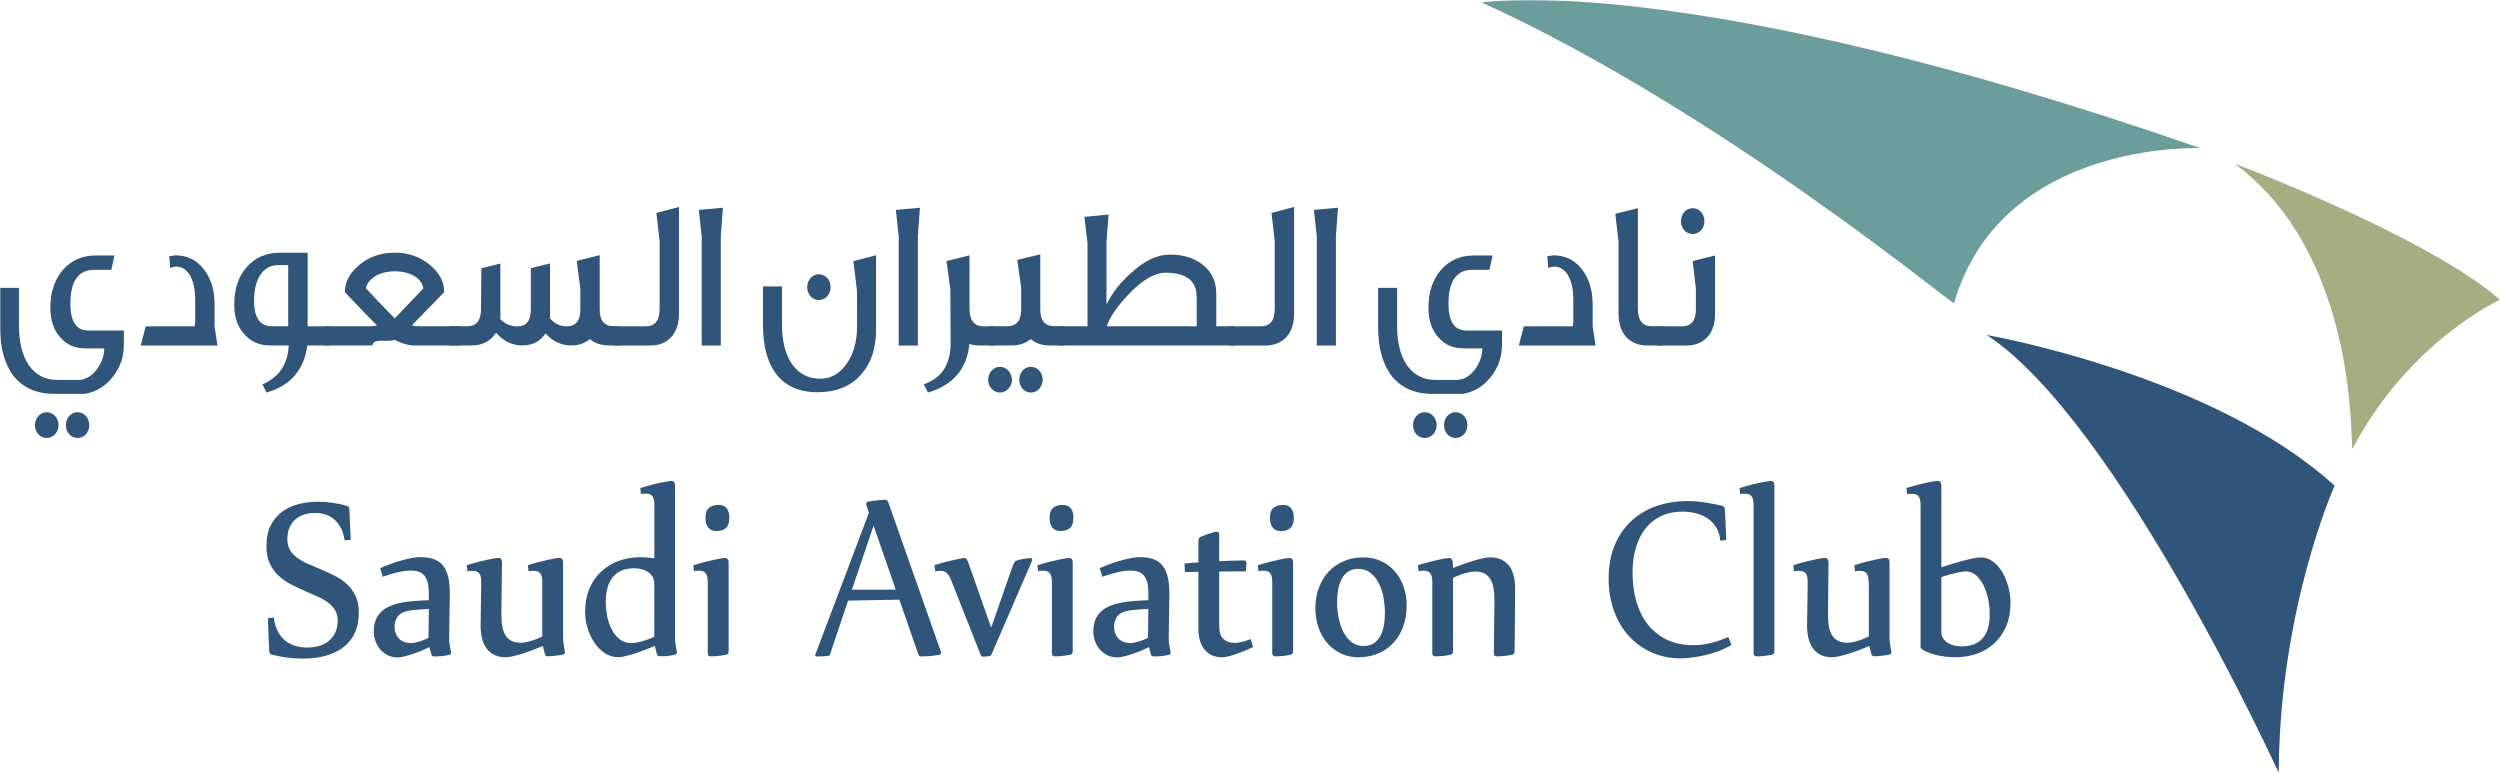 <svg xmlns="http://www.w3.org/2000/svg" width="1019" height="315" viewBox="0 0 1019 315" fill="none"><g clip-path="url(#clip0_2_47)"><mask id="mask0_2_47" style="mask-type:luminance" maskUnits="userSpaceOnUse" x="0" y="0" width="1019" height="315"><path d="M1019 0H0V315H1019V0Z" fill="white"></path></mask><g mask="url(#mask0_2_47)"><path d="M951.588 197.975C951.588 197.975 929.118 247.926 928.802 315C928.802 315 863.277 171.454 809.783 136.545C809.783 136.545 901.907 152.597 951.621 198.006L951.588 197.975Z" fill="#2F557A"></path><path d="M1019 122.197C1019 122.197 981.948 138.973 958.846 182.964C957.899 182.964 962.002 104.38 910.749 66.665C910.749 66.665 989.554 96.37 1019 122.197Z" fill="#A6AE81"></path><path d="M896.832 60.389C896.832 60.389 815.779 56.889 796.464 123.584C795.806 124.31 700.52 45 603.977 1.009C603.977 1.009 687.233 -12.614 896.832 60.389Z" fill="#6B9D9D"></path><path d="M50.497 140.456C50.497 145.407 49.014 149.853 45.921 153.669C42.922 157.485 39.135 159.756 34.496 160.544H22.219C14.739 160.544 9.058 157.926 5.208 152.818C1.736 148.024 0 141.528 0 133.077V117.341H7.732V132.887C7.732 146.447 13.476 154.867 23.323 154.867H32.697C35.695 154.426 38.125 152.692 40.114 149.664C41.692 147.141 42.481 144.618 42.481 142.001H34.843C30.677 142.001 27.363 140.613 24.775 137.744C21.935 134.717 20.514 130.617 20.514 125.414C20.514 119.075 22.25 113.935 25.627 110.025C29.004 106.115 33.517 104.128 39.009 104.128H46.647L45.384 109.962H38.441C31.908 109.962 28.689 114.566 28.689 123.868C28.689 131.09 31.119 134.717 36.011 134.717H50.497V140.456ZM23.86 173.315C23.86 176.185 21.745 178.518 18.968 178.518C16.443 178.518 14.234 176.342 14.234 173.315C14.234 170.288 16.443 168.017 18.968 168.017C21.714 168.017 23.86 170.288 23.86 173.315ZM36.389 173.315C36.389 176.185 34.338 178.518 31.592 178.518C29.004 178.518 26.858 176.342 26.858 173.315C26.858 170.288 28.973 168.017 31.592 168.017C34.338 168.017 36.389 170.288 36.389 173.315Z" fill="#2F557A"></path><path d="M87.454 123.521V132.919L88.623 140.834H57.346L59.397 133.013H79.312L79.565 131.184V122.071C79.565 117.814 78.775 114.503 77.292 111.98C75.872 109.804 74.073 108.669 71.769 108.669C71.075 108.669 70.191 108.858 69.339 109.268C69.339 108.385 69.181 106.745 68.96 104.411C69.212 104.411 70.064 104.317 71.391 104.065C76.188 104.065 80.07 105.894 82.973 109.615C85.877 113.273 87.391 117.877 87.454 123.521Z" fill="#2F557A"></path><path d="M134.544 140.802H125.264C123.939 150.799 118.321 157.232 108.632 160.008L106.99 156.633C113.776 153.763 117.311 148.465 117.69 140.802H110.21C105.949 140.802 102.477 139.415 99.89 136.545C96.986 133.518 95.471 129.418 95.471 124.216C95.471 117.877 97.112 112.832 100.521 108.921C103.898 105.011 108.411 103.024 113.903 103.024H125.391V133.013H134.544V140.835V140.802ZM117.469 132.982V108.038H113.461C107.243 108.038 103.551 113.588 103.551 122.639C103.551 129.514 105.981 132.982 110.872 132.982H117.501H117.469Z" fill="#2F557A"></path><path d="M187.66 140.802H168.913C166.545 140.802 163.8 140.014 160.707 138.532C160.17 138.879 158.34 138.973 155.279 138.879C153.006 138.879 151.901 139.478 151.807 140.802H132.365V132.982H150.639C151.649 132.982 152.596 132.887 153.638 132.635C151.838 130.901 147.483 126.391 140.571 119.075C140.571 114.976 142.528 111.255 146.473 107.943C150.481 104.633 155.31 102.993 160.896 102.993C166.482 102.993 171.216 104.633 175.319 108.038C179.17 111.255 181.064 114.976 181.064 119.075C180.274 119.863 175.856 124.373 167.84 132.635C168.85 132.887 169.954 132.982 170.995 132.982H187.691V140.802H187.66ZM172.542 117.53C172.321 115.795 171.28 114.219 169.481 112.926C167.209 111.349 164.273 110.593 160.896 110.593C157.519 110.593 154.679 111.381 152.375 112.926C150.481 114.408 149.377 115.89 149.156 117.53C151.744 120.305 155.626 124.405 160.896 129.797L172.542 117.53Z" fill="#2F557A"></path><path d="M252.423 140.803H248.257C245.1 140.803 242.512 139.92 240.366 138.185C238.41 139.92 235.885 140.803 232.886 140.803C228.72 140.803 225.249 139.163 222.345 135.852C220.231 139.163 217.075 140.803 212.814 140.803C208.806 140.803 205.239 139.069 202.178 135.663C201.767 136.262 201.231 136.892 200.694 137.492C198.58 139.668 195.802 140.803 192.268 140.803H183.115V132.983H190.374C194.162 132.983 196.055 130.712 196.055 126.108L196.213 109.331L203.945 107.408V130.081C205.902 132.068 208.206 133.046 210.794 133.046C214.486 133.046 216.38 130.775 216.38 126.171V109.3L224.175 107.376V129.797C226.133 131.973 228.341 133.014 230.961 133.014C234.654 133.014 236.547 130.743 236.547 126.139V117.625L235.064 106.335L244.438 104.002V126.171C244.438 130.68 246.331 132.951 250.118 132.951H252.486V140.772L252.423 140.803Z" fill="#2F557A"></path><path d="M276.756 127.874C276.756 135.946 272.274 140.835 265.015 140.835H250.276V133.013H263.122C266.972 133.013 268.865 130.68 268.865 125.886V98.262L267.54 86.784L276.756 84.356V127.905V127.874Z" fill="#2F557A"></path><path d="M294.651 84.671L293.799 96.244V140.834H286.003V96.339L284.835 85.554L294.682 84.671H294.651Z" fill="#2F557A"></path><path d="M357.077 104.128V134.622C357.077 142.19 354.963 148.339 350.702 152.944C346.536 157.547 340.698 159.881 333.218 159.881C325.738 159.881 320.057 157.358 316.206 152.218C312.735 147.519 310.999 140.992 310.999 132.572V116.742H318.731V132.288C318.731 145.848 324.475 154.362 334.322 154.362C338.425 154.362 341.897 152.534 344.706 148.813C347.767 144.713 349.345 139.51 349.345 132.982C349.345 123.175 349.345 118.223 349.251 117.94L347.83 106.461L357.046 104.033L357.077 104.128ZM338.551 117.088C338.551 119.958 336.5 122.292 333.754 122.292C331.166 122.292 329.02 120.116 329.02 116.994C329.02 114.125 331.135 111.791 333.754 111.791C336.5 111.791 338.551 114.061 338.551 117.088Z" fill="#2F557A"></path><path d="M374.973 84.671L374.12 96.244V140.834H366.325V96.339L365.157 85.554L375.004 84.671H374.973Z" fill="#2F557A"></path><path d="M405.365 140.802H399.054C397.633 140.802 396.307 140.613 395.108 140.203C394.162 150.294 388.575 156.885 378.255 160.008L376.519 156.633C383.841 154.11 387.47 148.56 387.47 139.857L387.376 118.034L385.798 106.398L395.171 104.065V125.792C395.171 130.585 397.065 133.013 400.915 133.013H405.334V140.834L405.365 140.802Z" fill="#2F557A"></path><path d="M412.467 154.804C412.467 157.485 410.352 160.008 407.575 160.008C405.05 160.008 402.777 157.831 402.777 154.71C402.777 151.84 405.05 149.506 407.575 149.506C410.1 149.506 412.467 151.777 412.467 154.804ZM433.738 140.803H427.837C424.68 140.803 422.093 139.92 420.104 138.185C418.053 139.92 415.528 140.803 412.53 140.803H403.157V132.983H410.478C414.329 132.983 416.222 130.712 416.222 126.108V117.152L414.644 105.925L424.018 103.655V126.076C424.018 130.68 425.912 132.951 429.762 132.951H433.707V140.772L433.738 140.803ZM424.996 154.804C424.996 157.485 422.945 160.008 420.199 160.008C417.611 160.008 415.465 157.831 415.465 154.71C415.465 151.84 417.58 149.506 420.199 149.506C422.819 149.506 424.996 151.777 424.996 154.804Z" fill="#2F557A"></path><path d="M503.141 140.803H431.529V132.983H443.27V99.083L442.007 88.392L451.854 87.446L451.002 98.925V124.121C453.275 119.422 456.683 115.071 461.165 111.16C466.53 106.209 471.706 103.781 476.851 103.781C482.374 103.781 486.855 105.169 490.39 108.038C493.925 110.908 495.755 114.724 495.755 119.674V132.983H503.172V140.803H503.141ZM487.77 132.983V121.062C487.77 114.472 483.51 111.16 475.083 111.16C470.602 111.16 465.552 114.125 459.965 120.022C455.326 124.972 452.328 129.229 451.128 132.983H487.77Z" fill="#2F557A"></path><path d="M527.474 127.874C527.474 135.946 522.992 140.835 515.733 140.835H500.994V133.013H513.84C517.69 133.013 519.583 130.68 519.583 125.886V98.262L518.258 86.784L527.474 84.356V127.905V127.874Z" fill="#2F557A"></path><path d="M545.369 84.671L544.517 96.244V140.834H536.721V96.339L535.554 85.554L545.4 84.671H545.369Z" fill="#2F557A"></path><path d="M612.215 140.456C612.215 145.407 610.731 149.853 607.638 153.669C604.64 157.485 600.852 159.756 596.213 160.544H583.936C576.456 160.544 570.775 157.926 566.925 152.818C563.453 148.024 561.717 141.528 561.717 133.077V117.341H569.449V132.887C569.449 146.447 575.193 154.867 585.041 154.867H594.414C597.412 154.426 599.843 152.692 601.831 149.664C603.409 147.141 604.198 144.618 604.198 142.001H596.56C592.394 142.001 589.081 140.613 586.492 137.744C583.652 134.717 582.232 130.617 582.232 125.414C582.232 119.075 583.967 113.935 587.344 110.025C590.722 106.115 595.235 104.128 600.726 104.128H608.364L607.101 109.962H600.158C593.625 109.962 590.406 114.566 590.406 123.868C590.406 131.09 592.836 134.717 597.728 134.717H612.215V140.456ZM585.577 173.315C585.577 176.185 583.462 178.518 580.685 178.518C578.16 178.518 575.951 176.342 575.951 173.315C575.951 170.288 578.16 168.017 580.685 168.017C583.431 168.017 585.577 170.288 585.577 173.315ZM598.106 173.315C598.106 176.185 596.055 178.518 593.309 178.518C590.722 178.518 588.575 176.342 588.575 173.315C588.575 170.288 590.69 168.017 593.309 168.017C596.055 168.017 598.106 170.288 598.106 173.315Z" fill="#2F557A"></path><path d="M649.172 123.521V132.919L650.34 140.834H619.063L621.114 133.013H641.029L641.282 131.184V122.071C641.282 117.814 640.493 114.503 639.009 111.98C637.589 109.804 635.79 108.669 633.486 108.669C632.792 108.669 631.908 108.858 631.056 109.268C631.056 108.385 630.898 106.745 630.645 104.411C630.867 104.411 631.75 104.317 633.076 104.065C637.873 104.065 641.755 105.894 644.659 109.615C647.562 113.273 649.077 117.877 649.14 123.521H649.172Z" fill="#2F557A"></path><path d="M677.51 140.803H671.357C664.197 140.803 659.714 135.946 659.714 127.842V98.294L658.386 87.162L667.603 84.829V125.855C667.603 130.648 669.496 132.982 673.283 132.982H677.543V140.803H677.51Z" fill="#2F557A"></path><path d="M699.041 128.221C699.041 135.947 694.557 140.835 687.391 140.835H675.334V133.014H685.498C689.35 133.014 691.244 130.743 691.244 126.139V117.53L689.916 106.398L699.041 104.128V128.189V128.221ZM694.715 90.158C694.715 93.028 692.756 95.362 689.981 95.362C687.2 95.362 685.182 93.186 685.182 90.158C685.182 87.131 687.233 84.86 689.981 84.86C692.565 84.86 694.715 87.131 694.715 90.158Z" fill="#2F557A"></path><path d="M140.477 220.175C140.161 218.252 139.656 216.58 138.93 215.193C138.204 213.806 137.32 212.67 136.279 211.755C135.238 210.841 134.039 210.178 132.713 209.737C131.387 209.296 129.967 209.075 128.452 209.075C126.937 209.075 125.517 209.264 124.16 209.674C122.803 210.084 121.572 210.715 120.531 211.598C119.489 212.481 118.637 213.584 118.037 214.972C117.406 216.328 117.122 217.968 117.122 219.86C117.122 221.531 117.501 222.982 118.226 224.212C118.952 225.41 119.93 226.482 121.162 227.365C122.392 228.248 123.781 229.068 125.391 229.762C126.969 230.455 128.641 231.15 130.346 231.875C132.239 232.694 134.165 233.546 136.058 234.492C137.952 235.438 139.688 236.542 141.171 237.898C142.686 239.222 143.917 240.862 144.832 242.754C145.779 244.646 146.252 246.98 146.252 249.755C146.252 252.183 145.937 254.327 145.337 256.188C144.706 258.049 143.854 259.656 142.749 261.044C141.644 262.432 140.382 263.599 138.899 264.545C137.447 265.49 135.869 266.247 134.165 266.846C132.492 267.414 130.725 267.824 128.894 268.077C127.063 268.329 125.265 268.455 123.465 268.455C121.32 268.455 119.205 268.329 117.09 268.045C114.975 267.761 112.861 267.351 110.778 266.846C110.494 266.783 110.273 266.626 110.084 266.405C109.894 266.184 109.8 265.932 109.768 265.68C109.705 264.954 109.642 263.851 109.579 262.432C109.516 261.013 109.452 259.562 109.421 258.08C109.358 256.598 109.326 255.273 109.295 254.075C109.263 252.877 109.232 252.183 109.232 251.962L111.63 251.71C111.851 253.823 112.356 255.652 113.145 257.197C113.934 258.742 114.912 260.004 116.112 261.013C117.311 262.022 118.668 262.747 120.215 263.22C121.761 263.693 123.402 263.946 125.202 263.946C126.779 263.946 128.326 263.756 129.841 263.347C131.324 262.936 132.649 262.306 133.818 261.391C134.985 260.477 135.9 259.341 136.595 257.954C137.289 256.566 137.636 254.832 137.636 252.845C137.636 251.205 137.257 249.786 136.532 248.62C135.806 247.453 134.827 246.444 133.596 245.529C132.365 244.646 130.977 243.826 129.399 243.133C127.821 242.439 126.18 241.713 124.507 240.988C122.613 240.137 120.688 239.254 118.794 238.276C116.901 237.299 115.165 236.132 113.682 234.776C112.167 233.42 110.936 231.749 110.02 229.793C109.074 227.838 108.6 225.442 108.6 222.603C108.6 219.166 109.2 216.297 110.431 213.963C111.662 211.661 113.271 209.8 115.259 208.381C117.248 206.994 119.52 205.984 122.045 205.385C124.57 204.786 127.158 204.503 129.809 204.503C131.545 204.503 133.47 204.66 135.522 204.944C137.573 205.228 139.53 205.638 141.329 206.143C141.613 206.206 141.834 206.363 142.023 206.584C142.212 206.805 142.307 207.057 142.339 207.309C142.402 208.035 142.465 209.075 142.528 210.4C142.591 211.724 142.654 213.048 142.717 214.405C142.78 215.761 142.843 216.99 142.875 218.063C142.907 219.134 142.939 219.797 142.939 220.018L140.508 220.27L140.477 220.175Z" fill="#2F557A"></path><path d="M155.026 231.56C156.668 230.834 158.309 230.172 159.918 229.604C161.528 229.037 163.043 228.564 164.463 228.217C165.883 227.838 167.177 227.555 168.313 227.366C169.481 227.176 170.428 227.082 171.185 227.082C173.489 227.082 175.383 227.366 176.961 227.965C178.507 228.532 179.77 229.478 180.717 230.739C181.663 232.001 182.358 233.609 182.768 235.564C183.179 237.52 183.368 239.853 183.337 242.597L183.083 259.752C183.052 260.824 183.083 261.864 183.273 262.81C183.431 263.756 183.621 264.671 183.81 265.586C183.81 265.617 183.873 265.775 183.873 265.995C183.873 266.531 183.557 266.847 182.926 266.941C182.515 267.036 182.042 267.131 181.506 267.225C180.969 267.32 180.433 267.383 179.896 267.446C179.36 267.509 178.823 267.541 178.286 267.541C177.75 267.541 177.276 267.541 176.866 267.541C176.519 267.541 176.267 267.446 176.077 267.225C175.888 267.005 175.762 266.689 175.667 266.279L175.036 263.757C173.836 264.356 172.574 264.891 171.312 265.428C170.049 265.932 168.818 266.374 167.651 266.752C166.483 267.13 165.442 267.415 164.463 267.635C163.516 267.856 162.727 267.951 162.128 267.951C160.455 267.951 158.971 267.604 157.741 266.91C156.51 266.216 155.468 265.365 154.679 264.324C153.89 263.284 153.29 262.148 152.912 260.918C152.533 259.689 152.344 258.49 152.344 257.355C152.344 255.368 152.659 253.666 153.322 252.278C153.985 250.89 154.868 249.755 155.973 248.841C156.952 248.02 158.119 247.358 159.445 246.854C160.771 246.318 162.222 245.908 163.8 245.624C165.378 245.34 167.114 245.119 168.944 244.962C170.775 244.836 172.732 244.71 174.752 244.646L174.815 242.849C174.815 241.241 174.752 239.79 174.563 238.497C174.342 237.204 173.994 236.132 173.426 235.249C172.889 234.366 172.164 233.704 171.217 233.262C170.302 232.821 169.134 232.568 167.745 232.568C166.041 232.568 164.242 232.79 162.38 233.199C160.518 233.609 158.403 234.24 156.005 235.091L154.963 231.56H155.026ZM174.784 248.178C173.3 248.273 171.88 248.368 170.586 248.462C169.291 248.557 168.092 248.683 167.019 248.841C165.946 249.03 164.968 249.282 164.147 249.66C163.327 250.039 162.664 250.543 162.159 251.205C161.78 251.71 161.465 252.309 161.212 253.035C160.96 253.76 160.834 254.58 160.834 255.463C160.834 256.188 160.928 256.945 161.149 257.733C161.37 258.49 161.717 259.215 162.254 259.878C162.79 260.54 163.484 261.076 164.368 261.486C165.252 261.896 166.388 262.117 167.745 262.117C167.935 262.117 168.25 262.085 168.66 262.022C169.102 261.959 169.608 261.833 170.239 261.675C170.87 261.518 171.564 261.296 172.321 261.013C173.079 260.729 173.868 260.382 174.657 259.972L174.815 248.178H174.784Z" fill="#2F557A"></path><path d="M221.051 237.551C221.051 235.69 220.767 234.429 220.231 233.735C219.694 233.042 218.842 232.694 217.706 232.694C217.359 232.694 217.012 232.694 216.664 232.694C216.317 232.694 215.939 232.757 215.434 232.884L215.149 230.361C216.854 229.825 218.463 229.384 219.915 229.005C221.367 228.626 222.661 228.343 223.797 228.091C224.933 227.838 225.849 227.681 226.574 227.555C227.3 227.46 227.773 227.397 227.994 227.397C229.004 227.397 229.51 228.027 229.51 229.289V259.341C229.51 260.54 229.573 261.644 229.731 262.621C229.888 263.63 230.046 264.576 230.236 265.491L230.299 265.806C230.299 266.342 229.983 266.689 229.352 266.847C228.941 266.91 228.468 266.973 227.931 267.067C227.395 267.13 226.858 267.193 226.322 267.288C225.754 267.351 225.217 267.414 224.649 267.446C224.081 267.478 223.607 267.509 223.197 267.509C222.85 267.509 222.598 267.414 222.408 267.193C222.219 266.973 222.093 266.657 221.998 266.248L221.272 263.284C219.788 263.914 218.305 264.513 216.822 265.081C215.338 265.649 213.95 266.121 212.593 266.531C211.268 266.942 210.036 267.257 208.932 267.509C207.827 267.761 206.881 267.887 206.123 267.887C204.356 267.887 202.809 267.572 201.515 266.942C200.221 266.311 199.18 265.428 198.328 264.324C197.507 263.188 196.875 261.833 196.497 260.256C196.087 258.648 195.897 256.882 195.897 254.958L196.15 237.551C196.15 235.69 195.929 234.429 195.361 233.735C194.793 233.042 193.941 232.694 192.805 232.694C192.457 232.694 192.11 232.694 191.763 232.694C191.416 232.694 191.037 232.757 190.532 232.884L190.248 230.361C191.952 229.825 193.562 229.384 195.014 229.005C196.465 228.626 197.76 228.343 198.896 228.091C200.032 227.838 200.947 227.681 201.673 227.555C202.399 227.46 202.872 227.397 203.093 227.397C204.103 227.397 204.608 228.027 204.608 229.289L204.356 249.755V250.543C204.356 252.435 204.482 254.107 204.766 255.526C205.05 256.945 205.492 258.143 206.123 259.089C206.754 260.067 207.575 260.792 208.616 261.265C209.626 261.77 210.889 261.99 212.372 261.99C212.845 261.99 213.413 261.927 214.108 261.801C214.802 261.675 215.528 261.518 216.317 261.265C217.106 261.044 217.895 260.76 218.716 260.445C219.536 260.13 220.294 259.783 221.02 259.436V237.425L221.051 237.551Z" fill="#2F557A"></path><path d="M260.944 198.921C264.447 197.88 267.319 197.124 269.591 196.682C271.864 196.24 273.189 196.02 273.631 196.02C274.641 196.02 275.146 196.651 275.146 197.912V259.373C275.146 260.571 275.209 261.675 275.367 262.653C275.525 263.662 275.683 264.608 275.872 265.522L275.935 265.838C275.935 266.374 275.62 266.72 274.988 266.878C274.578 266.973 274.104 267.067 273.568 267.162C273.032 267.256 272.495 267.319 271.959 267.383C271.391 267.446 270.854 267.478 270.317 267.478C269.781 267.478 269.276 267.478 268.834 267.478C268.487 267.478 268.234 267.383 268.045 267.162C267.856 266.941 267.729 266.626 267.635 266.216L266.909 263.252C265.425 263.883 263.942 264.482 262.459 265.05C261.007 265.617 259.618 266.09 258.324 266.5C257.03 266.91 255.831 267.225 254.758 267.478C253.685 267.73 252.77 267.856 251.98 267.856C249.898 267.856 248.035 267.288 246.363 266.121C244.69 264.954 243.269 263.504 242.102 261.707C240.934 259.909 240.019 257.923 239.42 255.747C238.788 253.57 238.504 251.458 238.504 249.376C238.504 245.813 239.104 242.628 240.272 239.884C241.439 237.141 243.049 234.808 245.1 232.916C247.12 231.024 249.519 229.573 252.264 228.595C255.01 227.618 257.914 227.113 261.038 227.113C262.932 227.113 264.826 227.271 266.72 227.586V206.048C266.72 204.188 266.436 202.926 265.899 202.232C265.362 201.538 264.478 201.192 263.216 201.192C262.617 201.192 261.954 201.255 261.259 201.349L260.975 198.827L260.944 198.921ZM266.657 237.803C266.657 236.637 266.404 235.659 265.867 234.871C265.331 234.082 264.668 233.452 263.879 232.979C263.09 232.505 262.206 232.158 261.259 231.938C260.312 231.717 259.397 231.623 258.482 231.623C256.399 231.623 254.632 231.969 253.149 232.663C251.665 233.357 250.466 234.303 249.55 235.533C248.635 236.763 247.94 238.214 247.53 239.916C247.088 241.619 246.899 243.479 246.899 245.466C246.899 247.138 247.088 248.967 247.436 250.922C247.814 252.877 248.383 254.674 249.235 256.346C250.055 258.017 251.128 259.404 252.485 260.477C253.811 261.549 255.452 262.117 257.409 262.117C257.693 262.117 258.135 262.085 258.703 262.022C259.271 261.959 259.965 261.833 260.786 261.612C261.606 261.423 262.49 261.17 263.5 260.824C264.51 260.477 265.551 260.067 266.688 259.53V237.803H266.657Z" fill="#2F557A"></path><path d="M282.626 230.392C284.331 229.856 285.94 229.415 287.392 229.036C288.843 228.658 290.138 228.374 291.274 228.122C292.41 227.87 293.325 227.712 294.051 227.586C294.777 227.491 295.25 227.428 295.471 227.428C296.481 227.428 296.986 228.059 296.986 229.321V265.428C296.986 266.279 296.607 266.752 295.85 266.91C295.313 267.005 294.714 267.099 294.114 267.193C293.515 267.288 292.883 267.351 292.315 267.414C291.747 267.478 291.21 267.509 290.737 267.509C290.264 267.509 289.885 267.509 289.633 267.509C288.875 267.509 288.496 267.068 288.496 266.184V237.488C288.496 235.627 288.212 234.366 287.676 233.672C287.139 232.979 286.287 232.631 285.151 232.631C284.804 232.631 284.457 232.631 284.109 232.631C283.762 232.631 283.383 232.694 282.878 232.82L282.594 230.298L282.626 230.392ZM297.27 211.093C297.27 212.985 296.828 214.341 295.913 215.193C294.998 216.044 293.704 216.454 291.968 216.454C290.548 216.454 289.443 215.981 288.685 215.035C287.928 214.089 287.549 212.765 287.549 211.093C287.549 209.201 288.023 207.846 288.97 207.025C289.917 206.206 291.242 205.795 292.946 205.795C294.367 205.795 295.471 206.269 296.197 207.183C296.923 208.098 297.301 209.422 297.301 211.093H297.27Z" fill="#2F557A"></path><path d="M345.684 244.804L338.33 266.657C338.204 267.036 337.92 267.257 337.478 267.351C336.91 267.415 336.248 267.478 335.522 267.509C334.796 267.541 333.976 267.572 333.028 267.572C332.523 267.572 332.271 267.383 332.271 267.036C332.271 266.942 332.271 266.847 332.334 266.783L354.174 209.012L353.164 205.954C353.101 205.669 353.07 205.48 353.07 205.386C353.07 204.85 353.385 204.534 353.985 204.44C354.49 204.345 355.089 204.251 355.783 204.155C356.478 204.061 357.141 203.998 357.772 203.935C358.403 203.872 359.003 203.809 359.539 203.777C360.076 203.746 360.486 203.714 360.738 203.714C361.37 203.714 361.844 204.124 362.128 204.913L383.399 265.333C383.494 265.617 383.557 265.806 383.557 265.901C383.557 266.5 383.241 266.847 382.61 266.942C382.042 267.036 381.379 267.131 380.685 267.225C379.991 267.32 379.265 267.383 378.57 267.446C377.876 267.509 377.245 267.541 376.677 267.541C376.109 267.541 375.699 267.541 375.446 267.541C374.91 267.541 374.53 267.288 374.341 266.752L366.578 244.426L345.716 244.804H345.684ZM347.23 240.358H365.125L356.067 214.247L347.23 240.358Z" fill="#2F557A"></path><path d="M413.098 229.982C413.256 229.541 413.445 229.194 413.666 228.942C413.887 228.721 414.234 228.532 414.676 228.374C415.149 228.248 415.654 228.122 416.159 227.996C416.664 227.901 417.169 227.807 417.643 227.744C418.116 227.681 418.558 227.618 418.968 227.554C419.378 227.491 419.662 227.46 419.883 227.46C420.451 227.46 420.735 227.681 420.735 228.09C420.735 228.343 420.641 228.626 420.483 228.974L404.261 266.437C404.04 267.004 403.756 267.319 403.44 267.382C403.093 267.445 402.619 267.509 402.02 267.572C401.42 267.635 400.978 267.667 400.694 267.667C400.505 267.667 400.316 267.604 400.158 267.508C400 267.414 399.842 267.162 399.685 266.815L387.818 236.826C387.186 235.186 386.524 234.082 385.83 233.514C385.135 232.946 384.283 232.663 383.304 232.663C382.989 232.663 382.642 232.663 382.295 232.726C381.947 232.757 381.569 232.82 381.19 232.883L380.906 230.361C382.2 229.951 383.525 229.541 384.851 229.194C386.177 228.848 387.439 228.532 388.575 228.28C389.712 228.027 390.69 227.807 391.479 227.681C392.268 227.554 392.773 227.46 392.993 227.46C393.467 227.46 393.815 227.618 394.035 227.964C394.256 228.311 394.477 228.752 394.698 229.351L403.914 255.557H404.103L413.035 229.919L413.098 229.982Z" fill="#2F557A"></path><path d="M422.882 230.392C424.586 229.856 426.196 229.415 427.647 229.036C429.099 228.658 430.393 228.374 431.529 228.122C432.665 227.87 433.581 227.712 434.307 227.586C435.033 227.491 435.506 227.428 435.727 227.428C436.737 227.428 437.242 228.059 437.242 229.321V265.428C437.242 266.279 436.863 266.752 436.106 266.91C435.569 267.005 434.97 267.099 434.37 267.193C433.77 267.288 433.139 267.351 432.571 267.414C432.003 267.478 431.466 267.509 430.993 267.509C430.52 267.509 430.141 267.509 429.889 267.509C429.131 267.509 428.752 267.068 428.752 266.184V237.488C428.752 235.627 428.468 234.366 427.931 233.672C427.395 232.979 426.543 232.631 425.407 232.631C425.059 232.631 424.712 232.631 424.365 232.631C424.018 232.631 423.639 232.694 423.134 232.82L422.85 230.298L422.882 230.392ZM437.526 211.093C437.526 212.985 437.084 214.341 436.169 215.193C435.254 216.044 433.959 216.454 432.224 216.454C430.804 216.454 429.699 215.981 428.941 215.035C428.184 214.089 427.805 212.765 427.805 211.093C427.805 209.201 428.279 207.846 429.225 207.025C430.173 206.206 431.498 205.795 433.202 205.795C434.623 205.795 435.727 206.269 436.453 207.183C437.179 208.098 437.557 209.422 437.557 211.093H437.526Z" fill="#2F557A"></path><path d="M448.32 231.56C449.961 230.834 451.602 230.172 453.212 229.604C454.821 229.037 456.336 228.564 457.757 228.217C459.177 227.838 460.47 227.555 461.606 227.366C462.775 227.176 463.721 227.082 464.479 227.082C466.783 227.082 468.676 227.366 470.254 227.965C471.801 228.532 473.063 229.478 474.01 230.739C474.957 232.001 475.651 233.609 476.062 235.564C476.472 237.52 476.661 239.853 476.63 242.597L476.377 259.752C476.346 260.824 476.377 261.864 476.567 262.81C476.724 263.756 476.914 264.671 477.103 265.586C477.103 265.617 477.166 265.775 477.166 265.995C477.166 266.531 476.851 266.847 476.219 266.941C475.809 267.036 475.336 267.131 474.799 267.225C474.262 267.32 473.726 267.383 473.189 267.446C472.653 267.509 472.117 267.541 471.58 267.541C471.044 267.541 470.57 267.541 470.159 267.541C469.812 267.541 469.56 267.446 469.37 267.225C469.181 267.005 469.055 266.689 468.96 266.279L468.329 263.757C467.13 264.356 465.867 264.891 464.605 265.428C463.343 265.932 462.112 266.374 460.944 266.752C459.776 267.13 458.735 267.415 457.757 267.635C456.809 267.856 456.02 267.951 455.421 267.951C453.748 267.951 452.264 267.604 451.034 266.91C449.803 266.216 448.762 265.365 447.973 264.324C447.183 263.284 446.584 262.148 446.205 260.918C445.826 259.689 445.637 258.49 445.637 257.355C445.637 255.368 445.953 253.666 446.615 252.278C447.278 250.89 448.162 249.755 449.267 248.841C450.245 248.02 451.412 247.358 452.738 246.854C454.064 246.318 455.515 245.908 457.094 245.624C458.672 245.34 460.407 245.119 462.238 244.962C464.068 244.836 466.025 244.71 468.045 244.646L468.108 242.849C468.108 241.241 468.045 239.79 467.856 238.497C467.635 237.204 467.288 236.132 466.72 235.249C466.183 234.366 465.457 233.704 464.51 233.262C463.595 232.821 462.427 232.568 461.038 232.568C459.334 232.568 457.536 232.79 455.673 233.199C453.811 233.609 451.696 234.24 449.298 235.091L448.257 231.56H448.32ZM468.045 248.178C466.562 248.273 465.141 248.368 463.848 248.462C462.554 248.557 461.354 248.683 460.281 248.841C459.208 249.03 458.23 249.282 457.409 249.66C456.588 250.039 455.926 250.543 455.421 251.205C455.042 251.71 454.726 252.309 454.474 253.035C454.222 253.76 454.095 254.58 454.095 255.463C454.095 256.188 454.19 256.945 454.411 257.733C454.632 258.49 454.979 259.215 455.515 259.878C456.052 260.54 456.746 261.076 457.63 261.486C458.514 261.896 459.65 262.117 461.007 262.117C461.196 262.117 461.512 262.085 461.923 262.022C462.364 261.959 462.869 261.833 463.5 261.675C464.131 261.518 464.826 261.296 465.583 261.013C466.341 260.729 467.13 260.382 467.919 259.972L468.077 248.178H468.045Z" fill="#2F557A"></path><path d="M482.847 229.667C483.667 229.604 484.583 229.541 485.561 229.446C486.54 229.383 487.518 229.32 488.465 229.225V221.121C488.465 220.396 488.528 219.859 488.654 219.513C488.78 219.166 489.065 218.914 489.507 218.756C490.106 218.504 490.737 218.252 491.4 218.03C492.063 217.778 492.662 217.558 493.262 217.368C493.862 217.179 494.367 217.022 494.84 216.895C495.314 216.769 495.661 216.706 495.913 216.706C496.607 216.706 496.954 217.148 496.954 218.03V228.752C499.069 228.658 501.057 228.563 502.857 228.5C504.655 228.437 506.044 228.437 507.022 228.437C507.275 228.437 507.496 228.532 507.717 228.689C507.938 228.847 508.033 229.131 508.033 229.541V229.636L507.843 232.883L496.954 232.946V255.305C496.954 257.67 497.522 259.373 498.659 260.445C499.795 261.517 501.31 262.053 503.141 262.053C503.993 262.053 504.971 261.927 506.012 261.707C507.085 261.485 508.317 261.075 509.768 260.476L510.778 263.693C509.579 264.292 508.348 264.828 507.085 265.364C505.823 265.869 504.624 266.31 503.488 266.72C502.351 267.099 501.31 267.414 500.363 267.603C499.417 267.824 498.691 267.919 498.186 267.919C496.765 267.919 495.44 267.667 494.241 267.193C493.041 266.689 492.031 265.964 491.179 264.986C490.327 264.008 489.664 262.81 489.191 261.391C488.717 259.972 488.465 258.332 488.465 256.472V233.041L482.973 233.199L482.815 229.667H482.847Z" fill="#2F557A"></path><path d="M512.704 230.392C514.408 229.856 516.018 229.415 517.469 229.036C518.921 228.658 520.215 228.374 521.351 228.122C522.487 227.87 523.402 227.712 524.128 227.586C524.855 227.491 525.328 227.428 525.549 227.428C526.559 227.428 527.064 228.059 527.064 229.321V265.428C527.064 266.279 526.685 266.752 525.928 266.91C525.391 267.005 524.791 267.099 524.191 267.193C523.592 267.288 522.961 267.351 522.393 267.414C521.825 267.478 521.288 267.509 520.815 267.509C520.342 267.509 519.962 267.509 519.71 267.509C518.952 267.509 518.574 267.068 518.574 266.184V237.488C518.574 235.627 518.29 234.366 517.753 233.672C517.217 232.979 516.365 232.631 515.228 232.631C514.881 232.631 514.534 232.631 514.187 232.631C513.84 232.631 513.461 232.694 512.956 232.82L512.672 230.298L512.704 230.392ZM527.348 211.093C527.348 212.985 526.906 214.341 525.991 215.193C525.076 216.044 523.781 216.454 522.046 216.454C520.626 216.454 519.52 215.981 518.763 215.035C518.006 214.089 517.627 212.765 517.627 211.093C517.627 209.201 518.1 207.846 519.047 207.025C519.994 206.206 521.32 205.795 523.024 205.795C524.444 205.795 525.549 206.269 526.275 207.183C527.001 208.098 527.379 209.422 527.379 211.093H527.348Z" fill="#2F557A"></path><path d="M553.733 267.919C551.081 267.919 548.714 267.415 546.568 266.374C544.422 265.333 542.56 263.914 541.013 262.148C539.467 260.351 538.267 258.238 537.415 255.81C536.563 253.381 536.153 250.764 536.153 247.958C536.153 244.867 536.626 242.06 537.605 239.475C538.583 236.92 539.909 234.745 541.645 232.916C543.349 231.118 545.4 229.699 547.799 228.69C550.198 227.681 552.817 227.176 555.657 227.176C558.309 227.176 560.707 227.681 562.885 228.69C565.062 229.699 566.925 231.055 568.471 232.821C570.017 234.587 571.217 236.637 572.069 239.033C572.921 241.43 573.363 244.015 573.363 246.759C573.363 249.912 572.89 252.814 571.943 255.399C570.996 258.017 569.639 260.256 567.903 262.085C566.168 263.914 564.084 265.365 561.686 266.374C559.287 267.383 556.636 267.887 553.733 267.887V267.919ZM555.973 263.284C557.678 263.284 559.098 262.873 560.202 262.054C561.307 261.233 562.191 260.161 562.822 258.868C563.453 257.576 563.895 256.125 564.147 254.517C564.4 252.908 564.494 251.332 564.494 249.786C564.494 247.894 564.305 245.907 563.958 243.795C563.579 241.682 562.98 239.758 562.128 237.992C561.275 236.226 560.139 234.745 558.751 233.609C557.362 232.442 555.626 231.875 553.543 231.875C551.839 231.875 550.418 232.285 549.314 233.105C548.21 233.924 547.325 234.997 546.694 236.321C546.063 237.646 545.621 239.096 545.369 240.673C545.116 242.281 544.99 243.858 544.99 245.435C544.99 247.358 545.18 249.376 545.558 251.489C545.937 253.602 546.568 255.526 547.42 257.292C548.273 259.058 549.409 260.508 550.797 261.644C552.186 262.779 553.922 263.347 556.005 263.347L555.973 263.284Z" fill="#2F557A"></path><path d="M577.939 230.392C579.643 229.857 581.253 229.415 582.673 229.036C584.125 228.658 585.388 228.374 586.492 228.122C587.597 227.87 588.48 227.712 589.175 227.586C589.87 227.492 590.343 227.429 590.564 227.429C591.51 227.429 592.047 228.059 592.142 229.321L592.268 231.528C593.72 230.928 595.203 230.361 596.686 229.857C598.17 229.321 599.559 228.879 600.915 228.469C602.241 228.059 603.472 227.744 604.577 227.523C605.681 227.302 606.628 227.176 607.386 227.176C609.184 227.176 610.731 227.492 612.025 228.122C613.319 228.753 614.36 229.636 615.212 230.739C616.033 231.875 616.633 233.231 617.012 234.808C617.39 236.416 617.58 238.182 617.58 240.105L617.359 265.428C617.359 266.279 616.98 266.752 616.223 266.91C615.717 267.005 615.149 267.099 614.518 267.193C613.887 267.288 613.287 267.351 612.719 267.415C612.12 267.478 611.583 267.509 611.109 267.509C610.605 267.509 610.257 267.509 610.037 267.509C609.279 267.509 608.9 267.068 608.9 266.184L609.121 245.245V244.457C609.121 242.565 608.995 240.894 608.711 239.475C608.427 238.055 607.985 236.857 607.354 235.88C606.722 234.902 605.902 234.177 604.861 233.672C603.851 233.168 602.557 232.947 601.042 232.947C600.474 232.947 599.401 233.136 597.822 233.483C596.245 233.83 594.383 234.523 592.268 235.533V265.428C592.268 266.279 591.889 266.752 591.132 266.91C590.627 267.005 590.059 267.099 589.428 267.193C588.796 267.288 588.196 267.351 587.628 267.415C587.029 267.478 586.492 267.509 586.019 267.509C585.514 267.509 585.167 267.509 584.946 267.509C584.188 267.509 583.809 267.068 583.809 266.184V237.488C583.809 235.627 583.525 234.366 582.989 233.672C582.452 232.979 581.6 232.631 580.401 232.631C580.086 232.631 579.77 232.631 579.422 232.631C579.075 232.631 578.697 232.694 578.223 232.821L577.939 230.298V230.392Z" fill="#2F557A"></path><path d="M705.7 262.905C704.057 263.914 702.222 264.765 700.27 265.491C698.311 266.184 696.358 266.752 694.458 267.162C692.565 267.572 690.803 267.887 689.16 268.076C687.516 268.266 686.195 268.36 685.182 268.36C680.797 268.36 676.787 267.541 673.158 265.901C669.529 264.261 666.433 262.022 663.849 259.152C661.259 256.283 659.24 252.845 657.82 248.903C656.399 244.93 655.673 240.609 655.673 235.911C655.673 230.834 656.494 226.324 658.103 222.383C659.714 218.441 661.956 215.13 664.828 212.449C667.695 209.769 671.074 207.719 674.986 206.332C678.904 204.944 683.131 204.25 687.74 204.25C690.33 204.25 692.789 204.44 695.122 204.818C697.489 205.196 699.764 205.638 702.006 206.174C702.288 206.237 702.512 206.395 702.696 206.615C702.886 206.836 702.985 207.088 703.011 207.341C703.044 207.845 703.077 208.476 703.143 209.233C703.202 210.021 703.235 210.841 703.268 211.724C703.301 212.607 703.327 213.521 703.393 214.468C703.426 215.413 703.485 216.265 703.518 217.053C703.55 217.842 703.583 218.504 703.583 219.071C703.583 219.639 703.583 219.986 703.583 220.112L701.184 220.364C700.993 218.189 700.428 216.36 699.448 214.846C698.469 213.332 697.272 212.103 695.852 211.188C694.432 210.274 692.821 209.579 691.119 209.17C689.383 208.76 687.647 208.539 685.938 208.539C682.467 208.539 679.469 209.17 676.912 210.431C674.354 211.692 672.211 213.427 670.509 215.666C668.806 217.905 667.537 220.522 666.689 223.55C665.834 226.577 665.427 229.888 665.427 233.483C665.427 237.645 665.933 241.556 666.972 245.151C668.017 248.746 669.562 251.867 671.613 254.485C673.697 257.102 676.248 259.183 679.344 260.697C682.434 262.211 686.037 262.968 690.172 262.968C692.664 262.968 695.063 262.684 697.364 262.085C699.698 261.485 702.038 260.697 704.438 259.656L705.727 262.905H705.7Z" fill="#2F557A"></path><path d="M709.04 198.921C712.544 197.88 715.417 197.124 717.692 196.682C719.96 196.24 721.288 196.02 721.728 196.02C722.741 196.02 723.247 196.651 723.247 197.912V265.428C723.247 266.279 722.865 266.752 722.109 266.91C721.57 267.005 721.005 267.099 720.374 267.193C719.743 267.288 719.171 267.351 718.573 267.415C718.007 267.478 717.468 267.509 716.995 267.509C716.521 267.509 716.147 267.509 715.89 267.509C715.134 267.509 714.753 267.067 714.753 266.185V206.08C714.753 204.219 714.47 202.958 713.938 202.263C713.399 201.57 712.511 201.223 711.249 201.223C710.651 201.223 709.987 201.286 709.296 201.381L709.014 198.858L709.04 198.921Z" fill="#2F557A"></path><path d="M761.653 237.551C761.653 235.69 761.37 234.429 760.831 233.735C760.299 233.042 759.444 232.694 758.307 232.694C757.958 232.694 757.617 232.694 757.301 232.694C756.953 232.694 756.571 232.757 756.098 232.884L755.815 230.361C757.518 229.825 759.129 229.384 760.582 229.005C762.034 228.626 763.33 228.343 764.46 228.091C765.598 227.838 766.511 227.681 767.241 227.555C767.964 227.46 768.411 227.397 768.661 227.397C769.674 227.397 770.173 228.027 770.173 229.289V259.341C770.173 260.54 770.239 261.644 770.397 262.621C770.555 263.63 770.712 264.576 770.903 265.491L770.962 265.806C770.962 266.342 770.647 266.689 770.016 266.847C769.608 266.91 769.135 266.973 768.596 267.067C768.063 267.13 767.524 267.193 766.985 267.288C766.419 267.351 765.88 267.414 765.315 267.446C764.75 267.478 764.276 267.509 763.862 267.509C763.514 267.509 763.264 267.414 763.073 267.193C762.883 266.973 762.758 266.657 762.666 266.248L761.936 263.284C760.457 263.914 758.971 264.513 757.485 265.081C756.006 265.649 754.586 266.121 753.258 266.531C751.937 266.942 750.701 267.257 749.563 267.509C748.459 267.761 747.512 267.887 746.756 267.887C744.988 267.887 743.443 267.572 742.148 266.942C740.852 266.311 739.814 265.428 738.992 264.324C738.17 263.188 737.539 261.833 737.164 260.256C736.75 258.648 736.566 256.882 736.566 254.958L736.816 237.551C736.849 235.69 736.592 234.429 736.027 233.735C735.462 233.042 734.607 232.694 733.47 232.694C733.121 232.694 732.779 232.694 732.464 232.694C732.115 232.694 731.734 232.757 731.228 232.884L730.945 230.361C732.648 229.825 734.258 229.384 735.711 229.005C737.164 228.626 738.459 228.343 739.59 228.091C740.727 227.838 741.648 227.681 742.371 227.555C743.094 227.46 743.568 227.397 743.791 227.397C744.803 227.397 745.303 228.027 745.303 229.289L745.086 249.755V250.543C745.086 252.435 745.211 254.107 745.494 255.526C745.776 256.945 746.223 258.143 746.855 259.089C747.486 260.067 748.301 260.792 749.346 261.265C750.359 261.77 751.621 261.99 753.1 261.99C753.573 261.99 754.172 261.927 754.836 261.801C755.533 261.675 756.256 261.518 757.045 261.265C757.834 261.044 758.622 260.76 759.444 260.445C760.266 260.13 761.022 259.783 761.752 259.436V237.425L761.653 237.551Z" fill="#2F557A"></path><path d="M791.257 231.244C792.835 230.708 794.445 230.203 796.023 229.73C797.601 229.257 799.119 228.816 800.566 228.437C801.986 228.059 803.281 227.775 804.451 227.555C805.621 227.334 806.568 227.208 807.357 227.208C809.185 227.208 810.854 227.775 812.373 228.91C813.859 230.046 815.147 231.528 816.193 233.294C817.231 235.091 818.053 237.078 818.618 239.254C819.19 241.461 819.473 243.574 819.473 245.655C819.473 249.408 818.875 252.688 817.646 255.431C816.41 258.206 814.773 260.508 812.721 262.369C810.637 264.229 808.271 265.617 805.556 266.531C802.84 267.445 799.968 267.887 797.003 267.887C795.55 267.887 794.064 267.793 792.585 267.604C791.099 267.414 789.712 267.13 788.45 266.783C787.154 266.437 786.017 266.027 785.038 265.585C784.065 265.144 783.335 264.639 782.829 264.103V206.111C782.829 204.251 782.579 202.989 782.013 202.295C781.474 201.601 780.593 201.254 779.331 201.254C778.726 201.254 778.069 201.318 777.372 201.412L777.089 198.89C780.593 197.849 783.46 197.092 785.734 196.651C788.009 196.209 789.331 195.988 789.778 195.988C790.783 195.988 791.29 196.619 791.29 197.88V231.181L791.257 231.244ZM791.257 257.291C791.257 258.458 791.513 259.436 792.046 260.224C792.585 261.013 793.216 261.644 794.038 262.117C794.826 262.589 795.707 262.936 796.654 263.157C797.601 263.378 798.515 263.473 799.435 263.473C807.166 263.473 811.012 259.089 811.012 250.323C811.012 248.335 810.795 246.286 810.381 244.205C809.941 242.123 809.309 240.263 808.488 238.56C807.64 236.889 806.627 235.501 805.398 234.46C804.168 233.42 802.775 232.884 801.171 232.884C800.566 232.884 799.369 233.073 797.601 233.451C795.832 233.83 793.722 234.397 791.29 235.217V257.323L791.257 257.291Z" fill="#2F557A"></path></g></g><defs><clipPath id="clip0_2_47"><rect width="1019" height="315" fill="white"></rect></clipPath></defs></svg>
